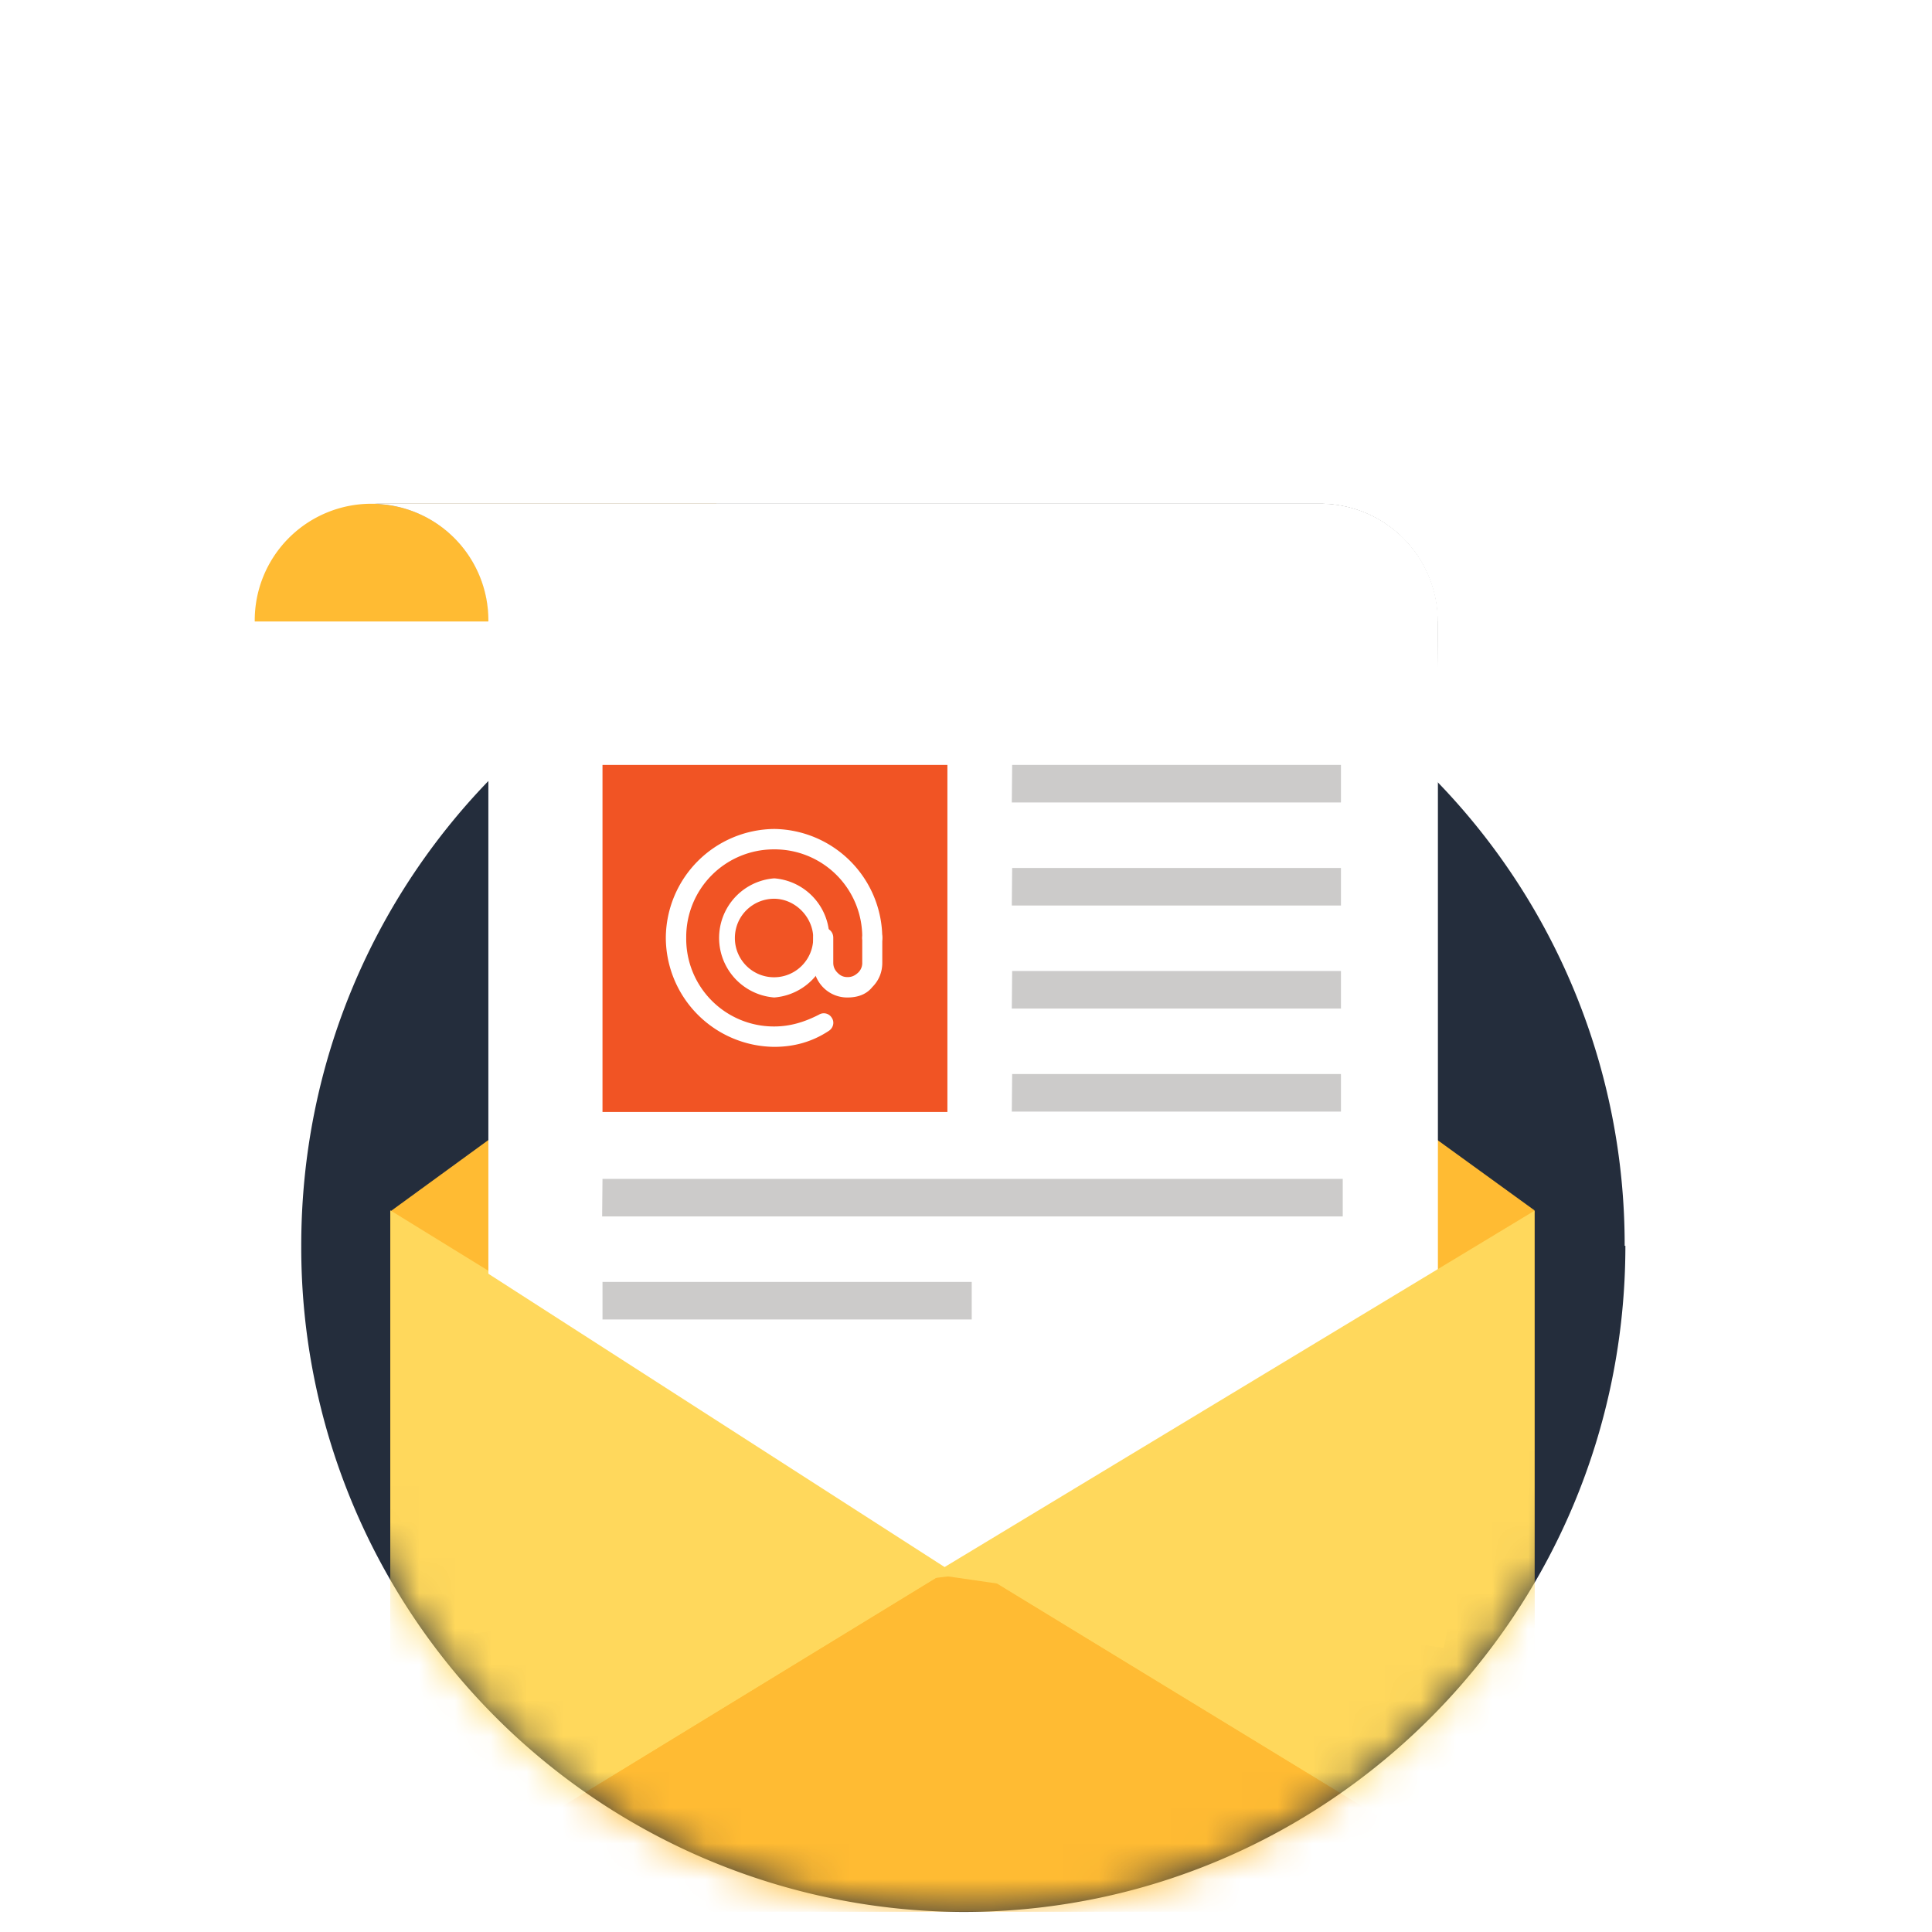 <svg xmlns="http://www.w3.org/2000/svg" xmlns:xlink="http://www.w3.org/1999/xlink" viewBox="0 0 54 54" width="54" height="54" class="nl-box__ico"><defs><path id="a" d="M37.22 18.79c0 10.3-8.3 18.62-18.51 18.62A18.57 18.57.0 01.21 18.8C.2 8.48 8.5.16 18.7.16a18.6 18.6.0 0118.5 18.63z"/><path id="d" d="M33.19 3.37 33 20.8H7.26l-.6-17.44A3.26 3.26.0 003.38.08h26.53a3.29 3.29.0 013.27 3.29z"/><filter id="c" width="240.9%" height="302.6%" x="-70.5%" y="-101.3%" filterUnits="objectBoundingBox"><feOffset in="SourceAlpha" result="shadowOffsetOuter1"/><feGaussianBlur in="shadowOffsetOuter1" result="shadowBlurOuter1" stdDeviation="7"/><feColorMatrix in="shadowBlurOuter1" values="0 0 0 0 0 0 0 0 0 0 0 0 0 0 0 0 0 0 0.3 0"/></filter></defs><g fill="none" fill-rule="evenodd"><g transform="translate(8.21 16.03)"><mask id="b" fill="#fff"><use xlink:href="#a"/></mask><use fill="#242d3c" xlink:href="#a"/><g mask="url(#b)"><path fill="#fb3" d="M18.67 6.2 2.7 17.83V37.4h31.98V17.8z"/><path fill="#ffd85c" d="M34.68 17.82V37.4l-16.01-9.77zM18.67 27.64 2.7 37.4V17.8z"/><path fill="#fb3" d="M34.68 37.4H2.7l15.97-9.76z"/></g></g><path fill="#fb3" d="M10.39 14.08a3.26 3.26.0 00-3.27 3.29h12.9v-3.29H10.4z"/><g transform="translate(7 14)"><use fill="#000" filter="url(#c)" xlink:href="#d"/><use fill="#fff" xlink:href="#d"/></g><path fill="#fff" d="M40.19 17.37V43.9H13.65V17.37a3.26 3.26.0 00-3.26-3.29h26.53a3.29 3.29.0 013.27 3.29z"/><path fill="#f15424" d="M16.84 21.38h9.64v9.7h-9.64z"/><g fill="#fff"><path fill-rule="nonzero" d="M21.64 27.88a1.67 1.67.0 010-3.33 1.67 1.67.0 010 3.33zm0-2.76c-.6.0-1.1.48-1.1 1.1a1.09 1.09.0 102.19.0c0-.57-.49-1.1-1.1-1.1z"/><path d="M21.64 29.26a3.06 3.06.0 01-3.03-3.05 3.06 3.06.0 013.03-3.04 3.06 3.06.0 013.02 3.04c0 .17-.12.29-.28.29a.28.28.0 01-.28-.29 2.45 2.45.0 00-2.46-2.47 2.45 2.45.0 00-2.46 2.47 2.45 2.45.0 002.46 2.48c.44.0.84-.12 1.25-.33a.26.26.0 01.36.09c.08.12.04.28-.08.36-.48.32-1 .45-1.53.45z"/><path d="M23.7 27.88a.94.94.0 01-.7-.29.98.98.0 01-.27-.69v-.69c0-.16.12-.28.28-.28s.28.12.28.28v.7c0 .11.04.2.12.28.08.08.16.12.28.12s.2-.04.29-.12a.37.37.0 00.12-.29v-.69c0-.16.12-.28.28-.28s.28.12.28.28v.7c0 .24-.08.48-.28.68-.16.2-.4.29-.69.29z"/></g><g fill="#cccbca"><path d="M28.29 21.38h9.19v1.05h-9.2zm0 2.88h9.19v1.05h-9.2zm0 2.88h9.19v1.05h-9.2zm0 2.88h9.19v1.05h-9.2zM16.84 32.95h20.69V34h-20.7zm0 2.88h10.32v1.05H16.84z"/></g><path fill="#ffd85c" d="M42.89 33.84l-2.54 12.22L26.07 44z"/><path fill="#ffd85c" d="M26.76 44.03l-13.51 1.62-2.34-11.81z"/></g></svg>